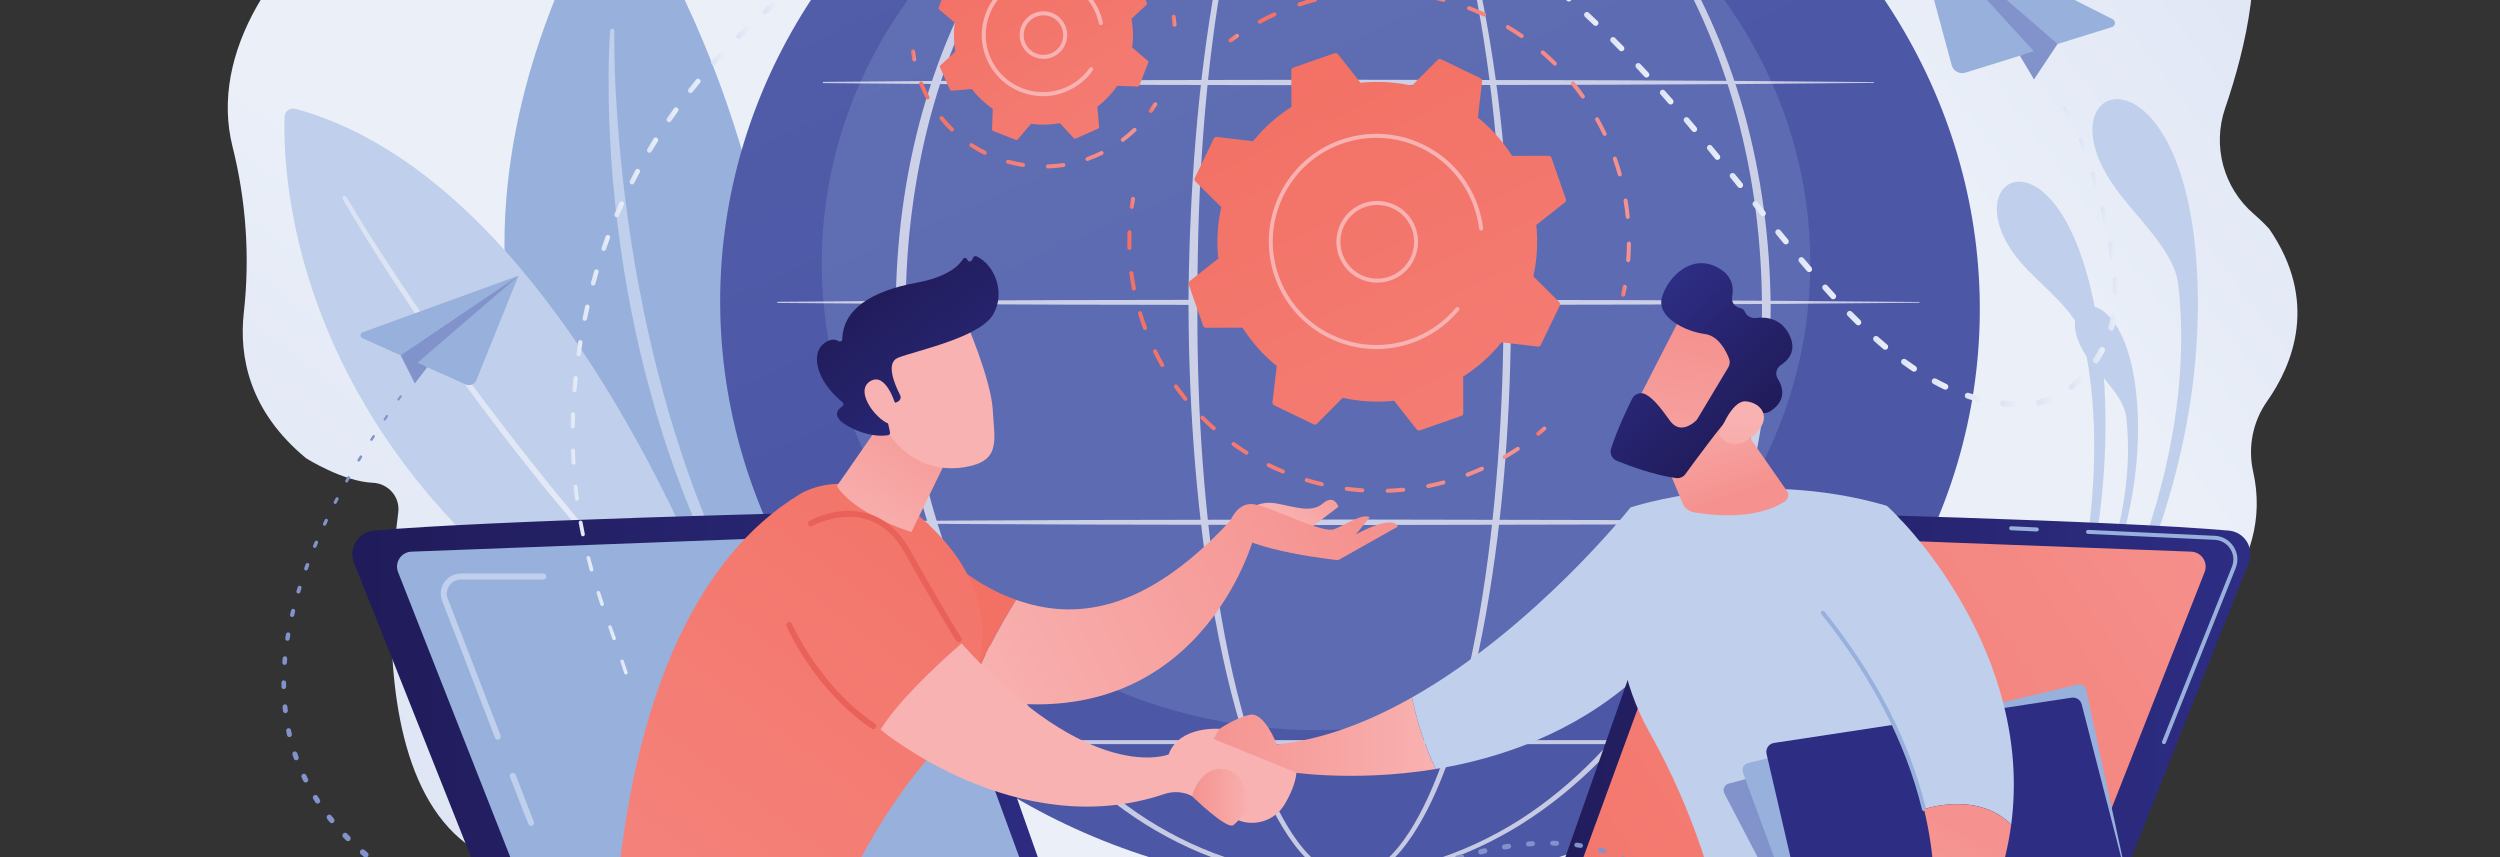 <?xml version="1.0" encoding="UTF-8"?>
<svg id="Layer_1" data-name="Layer 1" xmlns="http://www.w3.org/2000/svg" xmlns:xlink="http://www.w3.org/1999/xlink" viewBox="0 0 560 192">
  <rect x="0" y="0" width="560" height="192" fill="#333333" stroke="none"/>
  <defs>
    <linearGradient id="linear-gradient" x1="848.18" y1="-120.53" x2="759.2" y2="-195.57" gradientTransform="translate(-357.46 -220.55) rotate(5.98) scale(1.1 -1)" gradientUnits="userSpaceOnUse">
      <stop offset="0" stop-color="#dbe2f3"/>
      <stop offset="1" stop-color="#eaeff8"/>
    </linearGradient>
    <linearGradient id="linear-gradient-2" x1="393.65" y1="63.96" x2="304.35" y2="9.48" gradientTransform="translate(0 194) scale(1 -1)" xlink:href="#linear-gradient"/>
    <linearGradient id="linear-gradient-3" x1="5498.11" y1="-56.38" x2="5396.01" y2="-142.48" gradientTransform="translate(6000.29 -802.73) rotate(170.14) scale(1.1 -1)" xlink:href="#linear-gradient"/>
    <linearGradient id="linear-gradient-4" x1="76.73" y1="92.26" x2="169.68" y2="92.26" gradientTransform="translate(0 194) scale(1 -1)" xlink:href="#linear-gradient"/>
    <linearGradient id="linear-gradient-5" x1="296.8" y1="138.75" x2="239.2" y2="270.29" gradientTransform="translate(163.61 -228.36) rotate(87.49) scale(1 -1)" gradientUnits="userSpaceOnUse">
      <stop offset="0" stop-color="#4c57a6"/>
      <stop offset="1" stop-color="#5560ab"/>
    </linearGradient>
    <linearGradient id="linear-gradient-6" x1="267.98" y1="28.98" x2="321.59" y2="28.98" gradientTransform="translate(0 194) scale(1 -1)" gradientUnits="userSpaceOnUse">
      <stop offset="0" stop-color="#f5928f"/>
      <stop offset="1" stop-color="#f8b2b1"/>
    </linearGradient>
    <linearGradient id="linear-gradient-7" x1="78.92" y1="16.31" x2="246.81" y2="16.31" gradientTransform="translate(0 194) scale(1 -1)" gradientUnits="userSpaceOnUse">
      <stop offset="0" stop-color="#201b59"/>
      <stop offset="1" stop-color="#2d2d84"/>
    </linearGradient>
    <linearGradient id="linear-gradient-8" x1="336.2" y1="16.31" x2="504.08" y2="16.31" xlink:href="#linear-gradient-7"/>
    <linearGradient id="linear-gradient-9" x1="331.44" y1="-42.5" x2="510.84" y2="79.87" gradientTransform="translate(0 194) scale(1 -1)" gradientUnits="userSpaceOnUse">
      <stop offset="0" stop-color="#f37064"/>
      <stop offset="1" stop-color="#f5928f"/>
    </linearGradient>
    <linearGradient id="linear-gradient-10" x1="199.9" y1="41.07" x2="105.93" y2="-98.89" xlink:href="#linear-gradient-9"/>
    <linearGradient id="linear-gradient-11" x1="301.25" y1="80.35" x2="217.14" y2="38.51" xlink:href="#linear-gradient-6"/>
    <linearGradient id="linear-gradient-12" x1="300.02" y1="90.85" x2="287.61" y2="77.89" xlink:href="#linear-gradient-6"/>
    <linearGradient id="linear-gradient-13" x1="301.65" y1="80.85" x2="217.54" y2="39.01" xlink:href="#linear-gradient-6"/>
    <linearGradient id="linear-gradient-14" x1="235.62" y1="97.48" x2="86.04" y2="-99.82" xlink:href="#linear-gradient-9"/>
    <linearGradient id="linear-gradient-15" x1="212.83" y1="106.65" x2="191.58" y2="73.36" xlink:href="#linear-gradient-6"/>
    <linearGradient id="linear-gradient-16" x1="324.96" y1="96.41" x2="274.37" y2="51.73" xlink:href="#linear-gradient-6"/>
    <linearGradient id="linear-gradient-17" x1="268.47" y1="233.92" x2="244.16" y2="177.4" gradientTransform="translate(0 194) scale(1 -1)" gradientUnits="userSpaceOnUse">
      <stop offset="0" stop-color="#e1483d"/>
      <stop offset="1" stop-color="#e9625a"/>
    </linearGradient>
    <linearGradient id="linear-gradient-18" x1="270.94" y1="232.85" x2="246.62" y2="176.34" xlink:href="#linear-gradient-17"/>
    <linearGradient id="linear-gradient-19" x1="243.24" y1="122.09" x2="225.49" y2="112.67" xlink:href="#linear-gradient-6"/>
    <linearGradient id="linear-gradient-20" x1="194.39" y1="130.52" x2="224.91" y2="91.22" xlink:href="#linear-gradient-7"/>
    <linearGradient id="linear-gradient-21" x1="240.76" y1="126.75" x2="223.02" y2="117.33" xlink:href="#linear-gradient-6"/>
    <linearGradient id="linear-gradient-22" x1="267.01" y1="15.43" x2="280.22" y2="15.43" xlink:href="#linear-gradient-6"/>
    <linearGradient id="linear-gradient-23" x1="387.94" y1="82.61" x2="379.34" y2="108.4" xlink:href="#linear-gradient-6"/>
    <linearGradient id="linear-gradient-24" x1="496.24" y1="123.91" x2="464.7" y2="64.77" xlink:href="#linear-gradient-7"/>
    <linearGradient id="linear-gradient-25" x1="440.14" y1="7.48" x2="412.2" y2="-46.25" xlink:href="#linear-gradient-6"/>
    <linearGradient id="linear-gradient-26" x1="4680.05" y1="-4089.72" x2="4649.14" y2="-4130.6" gradientTransform="translate(6566.91 678.8) rotate(-133.27)" xlink:href="#linear-gradient-6"/>
    <linearGradient id="linear-gradient-27" x1="4656.46" y1="-4099.53" x2="4693.38" y2="-4099.53" gradientTransform="translate(6566.91 678.8) rotate(-133.27)" xlink:href="#linear-gradient-7"/>
    <linearGradient id="linear-gradient-28" x1="4634.79" y1="-4122.09" x2="4659.58" y2="-4096.66" gradientTransform="translate(6566.91 678.8) rotate(-133.27)" xlink:href="#linear-gradient-6"/>
    <linearGradient id="linear-gradient-29" x1="344.1" y1="97.43" x2="346.37" y2="97.43" xlink:href="#linear-gradient-9"/>
    <linearGradient id="linear-gradient-30" x1="252.52" y1="113.02" x2="340.44" y2="113.02" xlink:href="#linear-gradient-9"/>
    <linearGradient id="linear-gradient-31" x1="253.05" y1="148.55" x2="254.23" y2="148.55" xlink:href="#linear-gradient-9"/>
    <linearGradient id="linear-gradient-32" x1="275.16" y1="185.47" x2="277.52" y2="185.47" xlink:href="#linear-gradient-9"/>
    <linearGradient id="linear-gradient-33" x1="281.73" y1="165.83" x2="365.33" y2="165.83" xlink:href="#linear-gradient-9"/>
    <linearGradient id="linear-gradient-34" x1="363.12" y1="128.88" x2="364.38" y2="128.88" xlink:href="#linear-gradient-9"/>
    <linearGradient id="linear-gradient-35" x1="302.07" y1="-51.44" x2="434.04" y2="-284.27" gradientTransform="translate(-9.19 -65.4) rotate(4.55) scale(1 -1)" xlink:href="#linear-gradient-9"/>
    <linearGradient id="linear-gradient-36" x1="353.7" y1="302.26" x2="332.68" y2="226.69" xlink:href="#linear-gradient-6"/>
    <linearGradient id="linear-gradient-37" x1="352.64" y1="302.56" x2="331.61" y2="226.99" xlink:href="#linear-gradient-6"/>
    <linearGradient id="linear-gradient-38" x1="220.22" y1="209.96" x2="294.17" y2="79.51" xlink:href="#linear-gradient-9"/>
    <linearGradient id="linear-gradient-39" x1="272.35" y1="324.9" x2="251.32" y2="249.33" xlink:href="#linear-gradient-6"/>
    <linearGradient id="linear-gradient-40" x1="257.33" y1="169.9" x2="259.23" y2="169.9" xlink:href="#linear-gradient-9"/>
    <linearGradient id="linear-gradient-41" x1="205.9" y1="166" x2="254.59" y2="166" xlink:href="#linear-gradient-9"/>
    <linearGradient id="linear-gradient-42" x1="204.06" y1="181.57" x2="205.24" y2="181.57" xlink:href="#linear-gradient-9"/>
    <linearGradient id="linear-gradient-43" x1="262.43" y1="189.34" x2="263.53" y2="189.34" xlink:href="#linear-gradient-9"/>
    <linearGradient id="linear-gradient-44" x1="271.86" y1="325.03" x2="250.83" y2="249.47" xlink:href="#linear-gradient-6"/>
    <linearGradient id="linear-gradient-45" x1="138.95" y1="44.61" x2="140.57" y2="44.61" gradientTransform="translate(0 194) scale(1 -1)" xlink:href="#linear-gradient"/>
    <linearGradient id="linear-gradient-46" x1="136.23" y1="52.27" x2="137.94" y2="52.27" gradientTransform="translate(0 194) scale(1 -1)" xlink:href="#linear-gradient"/>
    <linearGradient id="linear-gradient-47" x1="133.61" y1="59.94" x2="135.27" y2="59.94" gradientTransform="translate(0 194) scale(1 -1)" xlink:href="#linear-gradient"/>
    <linearGradient id="linear-gradient-48" x1="131.37" y1="67.72" x2="132.9" y2="67.72" gradientTransform="translate(0 194) scale(1 -1)" xlink:href="#linear-gradient"/>
    <linearGradient id="linear-gradient-49" x1="129.62" y1="75.63" x2="131" y2="75.63" gradientTransform="translate(0 194) scale(1 -1)" xlink:href="#linear-gradient"/>
    <linearGradient id="linear-gradient-50" x1="128.45" y1="83.64" x2="129.66" y2="83.64" gradientTransform="translate(0 194) scale(1 -1)" xlink:href="#linear-gradient"/>
    <linearGradient id="linear-gradient-51" x1="127.86" y1="91.72" x2="128.89" y2="91.72" gradientTransform="translate(0 194) scale(1 -1)" xlink:href="#linear-gradient"/>
    <linearGradient id="linear-gradient-52" x1="127.8" y1="99.84" x2="128.79" y2="99.84" gradientTransform="translate(0 194) scale(1 -1)" xlink:href="#linear-gradient"/>
    <linearGradient id="linear-gradient-53" x1="128.18" y1="107.94" x2="129.38" y2="107.94" gradientTransform="translate(0 194) scale(1 -1)" xlink:href="#linear-gradient"/>
    <linearGradient id="linear-gradient-54" x1="129.09" y1="115.99" x2="130.48" y2="115.99" gradientTransform="translate(0 194) scale(1 -1)" xlink:href="#linear-gradient"/>
    <linearGradient id="linear-gradient-55" x1="130.49" y1="123.96" x2="132.05" y2="123.96" gradientTransform="translate(0 194) scale(1 -1)" xlink:href="#linear-gradient"/>
    <linearGradient id="linear-gradient-56" x1="132.34" y1="131.84" x2="134.09" y2="131.84" gradientTransform="translate(0 194) scale(1 -1)" xlink:href="#linear-gradient"/>
    <linearGradient id="linear-gradient-57" x1="134.71" y1="139.57" x2="136.66" y2="139.57" gradientTransform="translate(0 194) scale(1 -1)" xlink:href="#linear-gradient"/>
    <linearGradient id="linear-gradient-58" x1="137.6" y1="147.11" x2="139.75" y2="147.11" gradientTransform="translate(0 194) scale(1 -1)" xlink:href="#linear-gradient"/>
    <linearGradient id="linear-gradient-59" x1="141.02" y1="154.43" x2="143.35" y2="154.43" gradientTransform="translate(0 194) scale(1 -1)" xlink:href="#linear-gradient"/>
    <linearGradient id="linear-gradient-60" x1="144.92" y1="161.49" x2="147.43" y2="161.49" gradientTransform="translate(0 194) scale(1 -1)" xlink:href="#linear-gradient"/>
    <linearGradient id="linear-gradient-61" x1="149.29" y1="168.28" x2="151.97" y2="168.28" gradientTransform="translate(0 194) scale(1 -1)" xlink:href="#linear-gradient"/>
    <linearGradient id="linear-gradient-62" x1="154.09" y1="174.76" x2="156.92" y2="174.76" gradientTransform="translate(0 194) scale(1 -1)" xlink:href="#linear-gradient"/>
    <linearGradient id="linear-gradient-63" x1="159.31" y1="180.92" x2="162.27" y2="180.92" gradientTransform="translate(0 194) scale(1 -1)" xlink:href="#linear-gradient"/>
    <linearGradient id="linear-gradient-64" x1="164.89" y1="186.75" x2="167.98" y2="186.75" gradientTransform="translate(0 194) scale(1 -1)" xlink:href="#linear-gradient"/>
    <linearGradient id="linear-gradient-65" x1="170.82" y1="192.22" x2="174.02" y2="192.22" gradientTransform="translate(0 194) scale(1 -1)" xlink:href="#linear-gradient"/>
    <linearGradient id="linear-gradient-66" x1="348.74" y1="195.16" x2="352.05" y2="195.16" gradientTransform="translate(0 194) scale(1 -1)" xlink:href="#linear-gradient"/>
    <linearGradient id="linear-gradient-67" x1="354.82" y1="189.76" x2="358.07" y2="189.76" gradientTransform="translate(0 194) scale(1 -1)" xlink:href="#linear-gradient"/>
    <linearGradient id="linear-gradient-68" x1="360.68" y1="184.11" x2="363.86" y2="184.11" gradientTransform="translate(0 194) scale(1 -1)" xlink:href="#linear-gradient"/>
    <linearGradient id="linear-gradient-69" x1="366.33" y1="178.25" x2="369.45" y2="178.25" gradientTransform="translate(0 194) scale(1 -1)" xlink:href="#linear-gradient"/>
    <linearGradient id="linear-gradient-70" x1="371.81" y1="172.24" x2="374.88" y2="172.24" gradientTransform="translate(0 194) scale(1 -1)" xlink:href="#linear-gradient"/>
    <linearGradient id="linear-gradient-71" x1="377.13" y1="166.09" x2="380.16" y2="166.09" gradientTransform="translate(0 194) scale(1 -1)" xlink:href="#linear-gradient"/>
    <linearGradient id="linear-gradient-72" x1="382.34" y1="159.86" x2="385.34" y2="159.86" gradientTransform="translate(0 194) scale(1 -1)" xlink:href="#linear-gradient"/>
    <linearGradient id="linear-gradient-73" x1="387.47" y1="153.57" x2="390.46" y2="153.57" gradientTransform="translate(0 194) scale(1 -1)" xlink:href="#linear-gradient"/>
    <linearGradient id="linear-gradient-74" x1="392.56" y1="147.25" x2="395.56" y2="147.25" gradientTransform="translate(0 194) scale(1 -1)" xlink:href="#linear-gradient"/>
    <linearGradient id="linear-gradient-75" x1="397.67" y1="140.95" x2="400.68" y2="140.95" gradientTransform="translate(0 194) scale(1 -1)" xlink:href="#linear-gradient"/>
    <linearGradient id="linear-gradient-76" x1="402.85" y1="134.72" x2="405.91" y2="134.72" gradientTransform="translate(0 194) scale(1 -1)" xlink:href="#linear-gradient"/>
    <linearGradient id="linear-gradient-77" x1="408.17" y1="128.62" x2="411.3" y2="128.62" gradientTransform="translate(0 194) scale(1 -1)" xlink:href="#linear-gradient"/>
    <linearGradient id="linear-gradient-78" x1="413.7" y1="122.74" x2="416.94" y2="122.74" gradientTransform="translate(0 194) scale(1 -1)" xlink:href="#linear-gradient"/>
    <linearGradient id="linear-gradient-79" x1="419.56" y1="117.2" x2="422.94" y2="117.2" gradientTransform="translate(0 194) scale(1 -1)" xlink:href="#linear-gradient"/>
    <linearGradient id="linear-gradient-80" x1="425.85" y1="112.19" x2="429.41" y2="112.19" gradientTransform="translate(0 194) scale(1 -1)" xlink:href="#linear-gradient"/>
    <linearGradient id="linear-gradient-81" x1="432.7" y1="107.99" x2="436.43" y2="107.99" gradientTransform="translate(0 194) scale(1 -1)" xlink:href="#linear-gradient"/>
    <linearGradient id="linear-gradient-82" x1="440.12" y1="104.98" x2="444.05" y2="104.98" gradientTransform="translate(0 194) scale(1 -1)" xlink:href="#linear-gradient"/>
    <linearGradient id="linear-gradient-83" x1="448.03" y1="103.51" x2="452.06" y2="103.51" gradientTransform="translate(0 194) scale(1 -1)" xlink:href="#linear-gradient"/>
    <linearGradient id="linear-gradient-84" x1="456.1" y1="104.2" x2="460.02" y2="104.2" gradientTransform="translate(0 194) scale(1 -1)" xlink:href="#linear-gradient"/>
    <linearGradient id="linear-gradient-85" x1="463.35" y1="108.2" x2="466.72" y2="108.2" gradientTransform="translate(0 194) scale(1 -1)" xlink:href="#linear-gradient"/>
    <linearGradient id="linear-gradient-86" x1="468.8" y1="114.44" x2="471.52" y2="114.44" gradientTransform="translate(0 194) scale(1 -1)" xlink:href="#linear-gradient"/>
    <linearGradient id="linear-gradient-87" x1="472.23" y1="121.9" x2="474.23" y2="121.9" gradientTransform="translate(0 194) scale(1 -1)" xlink:href="#linear-gradient"/>
    <linearGradient id="linear-gradient-88" x1="473.26" y1="129.94" x2="474.67" y2="129.94" gradientTransform="translate(0 194) scale(1 -1)" xlink:href="#linear-gradient"/>
    <linearGradient id="linear-gradient-89" x1="472.22" y1="138" x2="473.9" y2="138" gradientTransform="translate(0 194) scale(1 -1)" xlink:href="#linear-gradient"/>
    <linearGradient id="linear-gradient-90" x1="470.55" y1="145.94" x2="472.33" y2="145.94" gradientTransform="translate(0 194) scale(1 -1)" xlink:href="#linear-gradient"/>
    <linearGradient id="linear-gradient-91" x1="468.39" y1="153.76" x2="470.19" y2="153.76" gradientTransform="translate(0 194) scale(1 -1)" xlink:href="#linear-gradient"/>
    <linearGradient id="linear-gradient-92" x1="465.7" y1="161.41" x2="467.52" y2="161.41" gradientTransform="translate(0 194) scale(1 -1)" xlink:href="#linear-gradient"/>
    <linearGradient id="linear-gradient-93" x1="462.12" y1="168.71" x2="464.08" y2="168.71" gradientTransform="translate(0 194) scale(1 -1)" xlink:href="#linear-gradient"/>
  </defs>
  <g style="isolation: isolate;">
    <g id="Illustration">
      <g>
        <path d="M433.28,64.86s-12.28-11.01-31.18.75c-18.89,11.76-41.37,56.43-1.8,84.71,37.07,26.49,113.88-2.64,104.41-44.66-1.23-5.47-.1-11.21,3.13-15.79,5.7-8.11,11.67-22.35.45-38.62,0,0-1.38-1.55-3.46-3.34-6.76-5.83-9.3-15.19-6.41-23.63,9.58-28.01,16.89-74.31-45.01-63.83-56.97,9.65-19.95,76.01-19.95,76.01,0,0-11.85,5.36-.17,28.4h0Z" style="fill: url(#linear-gradient);"/>
        <g>
          <path d="M451.01,178.37s43.38-50.99,41.24-114.88c-1.87-55.55-35.54-46.58-18.99-22.2,4.88,7.19,13.8,14.6,14.69,22.55,4.02,35.82-11.01,76.29-36.93,114.52h0Z" style="fill: #c0cfeb;"/>
          <path d="M447.09,187.58s31.22-54.1,23.23-112.15c-6.94-50.47-34.14-36.47-17.98-17.02,4.76,5.73,12.92,10.97,14.43,18.09,6.83,32.06-1.77,71.66-19.68,111.08h0Z" style="fill: #c0cfeb;"/>
          <path d="M454.16,162.11s25.99-30.55,24.71-68.83c-1.12-33.28-21.29-27.91-11.38-13.3,2.92,4.31,8.27,8.75,8.8,13.51,2.41,21.46-6.59,45.71-22.13,68.62Z" style="fill: #c0cfeb;"/>
        </g>
        <path d="M235.68,155.48s-30.57,16.01-19.62,46.24c8.68,23.94,42.79,31.23,62.5,22.33,5.48-2.47,11.81-2.33,17.17.4,1.49.76,3.39,1.12,5.83.82,4.49-.55,9,.44,12.85,2.81,10.82,6.68,33.26,14.41,50.22-20.83,23.16-48.14-2.28-72.94-2.28-72.94l-126.67,21.17h0Z" style="fill: url(#linear-gradient-2);"/>
        <path d="M147.09,64.13s17,8.3,34.18-10.59c17.17-18.9,27.99-75.24-24.55-94.06C110.71-57.01,41.57-8.94,52.09,32.86c3.03,12.06,3.92,24.73,2.53,37.09-1.12,9.99,1.21,22.17,13.94,32.69,0,0,8.21,5.21,14.93,5.5,3.5.15,6.17,3.18,5.72,6.66-3.67,28.89-7.25,106.87,68.36,70.88,59.86-28.49-1.78-90.14-1.78-90.14,0,0,11.4-9.62-8.7-31.4h0Z" style="fill: url(#linear-gradient-3);"/>
        <g>
          <path d="M179.01,159.13s10.53-109.42-39.74-184.02c-.65-.97-2.09-.95-2.71.05-9.73,15.77-66.81,117.92,42.45,183.97Z" style="fill: #98b1dc;"/>
          <path d="M137.59,6.94c-.03,6.39.21,12.8.68,19.18.43,6.38,1.06,12.75,1.86,19.09.82,6.34,1.78,12.66,2.98,18.94,1.17,6.28,2.51,12.53,4.11,18.71,1.57,6.19,3.32,12.33,5.35,18.38.25.76.49,1.52.74,2.28l.8,2.26c.54,1.5,1.05,3.02,1.62,4.5l1.73,4.46.43,1.12.46,1.1.92,2.21c1.19,2.97,2.58,5.84,3.88,8.75.68,1.45,1.41,2.86,2.11,4.3l1.06,2.15c.36.71.76,1.41,1.13,2.11l2.25,4.23,2.41,4.15,1.21,2.07,1.29,2.02,2.55,4.07h0c.13.22.07.5-.14.63-.2.13-.46.07-.6-.12-7.58-10.4-14.1-21.63-19.29-33.44l-.99-2.21-.49-1.11-.46-1.12-1.82-4.49c-.6-1.5-1.13-3.02-1.7-4.53l-.84-2.27c-.27-.76-.52-1.53-.78-2.29-2.13-6.1-3.89-12.31-5.51-18.55-3.19-12.5-5.4-25.24-6.76-38.06-.68-6.41-1.12-12.84-1.33-19.28-.1-3.22-.13-6.44-.11-9.66.02-3.22.11-6.43.35-9.66.02-.25.23-.44.48-.42.24.02.42.21.42.45v.02h0Z" style="fill: #c0cfeb;"/>
        </g>
        <g>
          <path d="M170.83,164.07S134.11,42.91,66.18,24.38c-1.2-.33-2.4.56-2.44,1.81-.5,14.53,2,91.85,107.1,137.88Z" style="fill: #c0cfeb;"/>
          <path d="M77.58,44.11c3.12,5.28,6.43,10.46,9.79,15.6,1.69,2.56,3.39,5.13,5.11,7.67,1.75,2.53,3.46,5.08,5.23,7.59,1.78,2.5,3.55,5.02,5.35,7.51l5.47,7.42c3.72,4.89,7.44,9.78,11.29,14.57,3.77,4.85,7.76,9.52,11.67,14.26l6.05,6.95c1.01,1.15,2.01,2.32,3.04,3.46l3.12,3.39c2.09,2.26,4.15,4.53,6.25,6.77l6.43,6.6c1.07,1.1,2.13,2.22,3.22,3.3l3.31,3.2,6.62,6.41h0c.18.18.18.47.01.65-.17.18-.45.18-.63.02-8.98-8.43-17.83-17-26.08-26.15l-3.14-3.39c-1.03-1.14-2.04-2.31-3.06-3.46l-6.09-6.94c-3.93-4.74-7.95-9.4-11.75-14.25-7.69-9.62-15.04-19.51-22.06-29.62-1.77-2.52-3.47-5.08-5.21-7.62-1.71-2.56-3.4-5.13-5.09-7.71-3.32-5.19-6.57-10.41-9.65-15.76-.12-.22-.05-.49.16-.62.21-.12.49-.05.61.16h0s0,0,0,0Z" style="fill: url(#linear-gradient-4);"/>
        </g>
        <g>
          <ellipse cx="302.41" cy="68.37" rx="130.72" ry="141.1" transform="translate(220.85 367.49) rotate(-87.49)" style="fill: url(#linear-gradient-5);"/>
          <g style="opacity: .22;">
            <ellipse cx="294.79" cy="58.95" rx="110.72" ry="104.6" style="fill: #98b1dc;"/>
          </g>
          <g style="opacity: .68;">
            <path d="M338.47,69.01c-.03,23.06-1.61,46.16-5.68,68.89-1.03,5.68-2.22,11.33-3.64,16.93-1.43,5.59-3.07,11.14-5.09,16.56-2.03,5.41-4.39,10.74-7.59,15.61-1.61,2.42-3.44,4.74-5.69,6.64-1.13.95-2.37,1.79-3.73,2.4-1.36.61-2.85,1-4.35,1.03-1.5.04-3.01-.25-4.4-.81-1.39-.55-2.66-1.36-3.81-2.27-2.31-1.85-4.18-4.14-5.82-6.54-3.25-4.84-5.64-10.16-7.7-15.56-2.04-5.41-3.7-10.96-5.14-16.55-1.43-5.59-2.64-11.24-3.68-16.92-2.07-11.35-3.48-22.82-4.44-34.31-.95-11.5-1.42-23.03-1.48-34.57-.03-5.77.13-11.53.33-17.3.22-5.76.53-11.52.96-17.27.85-11.5,2.13-22.97,4.02-34.35.95-5.69,2.06-11.35,3.39-16.97,1.34-5.61,2.89-11.18,4.82-16.63.97-2.72,2.03-5.41,3.23-8.04,1.2-2.63,2.55-5.2,4.14-7.63,1.59-2.42,3.42-4.73,5.69-6.58,1.14-.92,2.39-1.71,3.76-2.25,1.37-.55,2.85-.82,4.33-.77,1.48.04,2.93.41,4.28,1,1.34.59,2.58,1.4,3.71,2.32,2.27,1.84,4.15,4.1,5.81,6.47,3.31,4.77,5.81,10.02,7.97,15.37,2.15,5.36,3.92,10.87,5.46,16.43,1.54,5.56,2.84,11.19,3.97,16.84,4.46,22.65,6.27,45.76,6.34,68.82h0ZM336.76,69.01c.02-11.49-.42-22.98-1.37-34.43-.94-11.45-2.37-22.86-4.49-34.15-1.06-5.64-2.3-11.26-3.77-16.81-1.48-5.55-3.18-11.04-5.25-16.38-2.09-5.33-4.51-10.57-7.72-15.3-1.61-2.35-3.44-4.58-5.62-6.4-1.09-.9-2.28-1.7-3.56-2.28-1.28-.58-2.66-.95-4.07-.99-1.4-.04-2.81.24-4.1.77-1.3.53-2.5,1.31-3.59,2.21-2.18,1.81-3.95,4.09-5.49,6.49-1.53,2.41-2.84,4.96-4,7.58-1.17,2.62-2.19,5.3-3.12,8.01-1.85,5.43-3.34,10.98-4.61,16.58-1.27,5.6-2.31,11.25-3.19,16.93-1.76,11.35-2.91,22.8-3.63,34.26-.73,11.47-.99,22.96-.96,34.45-.03,11.49.35,22.98,1.21,34.44.86,11.45,2.18,22.88,4.15,34.19.99,5.65,2.14,11.28,3.53,16.85,1.39,5.57,2.99,11.08,4.97,16.46,1.99,5.36,4.32,10.64,7.46,15.39,1.58,2.36,3.38,4.59,5.57,6.36,1.09.88,2.28,1.64,3.56,2.16,1.28.52,2.65.81,4.03.77,1.38-.04,2.73-.4,3.99-.97,1.26-.58,2.42-1.38,3.49-2.29,2.14-1.83,3.9-4.1,5.45-6.47,3.09-4.79,5.38-10.07,7.35-15.45,1.95-5.39,3.54-10.9,4.91-16.47,1.37-5.57,2.51-11.2,3.49-16.86,1.96-11.32,3.26-22.74,4.13-34.2.88-11.45,1.28-22.95,1.28-34.44h0Z" style="fill: #fff; isolation: isolate; mix-blend-mode: soft-light;"/>
            <path d="M396.63,69.01c-.08,14.85-1.99,29.7-5.96,44.02-4.04,14.28-10.14,28.03-18.42,40.37-4.14,6.16-8.83,11.96-14.07,17.23-5.24,5.26-11.03,9.98-17.32,13.94-6.29,3.94-13.09,7.1-20.2,9.24-7.11,2.15-14.53,3.27-21.96,3.27-7.43,0-14.85-1.11-21.97-3.25-7.12-2.14-13.92-5.28-20.22-9.22-6.29-3.95-12.09-8.67-17.34-13.93-5.25-5.26-9.95-11.06-14.09-17.22-8.29-12.34-14.4-26.09-18.47-40.38-2-7.16-3.49-14.46-4.47-21.82-.98-7.37-1.47-14.8-1.5-22.23.04-7.43.53-14.86,1.52-22.23.99-7.36,2.48-14.66,4.49-21.82,4.07-14.29,10.19-28.03,18.49-40.35,4.15-6.16,8.85-11.95,14.1-17.2,5.25-5.25,11.04-9.96,17.33-13.91,6.3-3.93,13.1-7.05,20.2-9.19,7.1-2.14,14.51-3.26,21.93-3.27,7.42.01,14.83,1.14,21.93,3.29,7.1,2.14,13.9,5.27,20.19,9.21,6.29,3.94,12.07,8.66,17.31,13.91,5.24,5.26,9.93,11.05,14.07,17.21,8.28,12.33,14.39,26.06,18.44,40.34,3.98,14.31,5.9,29.16,5.99,44.01h0ZM394.68,69.01c-.02-14.68-1.85-29.37-5.72-43.54-3.89-14.15-9.76-27.81-17.83-40.09-4.03-6.13-8.62-11.92-13.75-17.18-5.13-5.25-10.8-10-17.01-13.94-6.21-3.92-12.92-7.08-19.95-9.22-7.03-2.14-14.37-3.26-21.72-3.29-7.35.03-14.69,1.16-21.71,3.3-7.03,2.14-13.73,5.31-19.93,9.24-6.2,3.95-11.86,8.7-16.98,13.96-5.12,5.26-9.7,11.04-13.72,17.18-8.06,12.28-13.91,25.93-17.78,40.08-1.93,7.08-3.33,14.3-4.28,21.57-.95,7.27-1.42,14.61-1.43,21.94.02,7.33.49,14.67,1.45,21.94.95,7.27,2.35,14.49,4.29,21.56,3.89,14.14,9.75,27.78,17.81,40.05,4.03,6.13,8.6,11.91,13.72,17.16,5.12,5.24,10.78,9.99,16.98,13.93,6.2,3.92,12.9,7.06,19.92,9.2,7.01,2.15,14.33,3.28,21.68,3.32,7.34-.03,14.67-1.16,21.68-3.3,7.02-2.14,13.72-5.27,19.93-9.19,6.2-3.94,11.87-8.68,17-13.92,5.13-5.25,9.71-11.03,13.75-17.16,8.08-12.27,13.95-25.92,17.86-40.06,3.88-14.16,5.72-28.86,5.75-43.54h0Z" style="fill: #fff; isolation: isolate; mix-blend-mode: soft-light;"/>
            <path d="M184.43,18.34l29.41-.24,29.41-.13,58.82-.11,58.82.12,29.41.15,29.41.26s.09.04.09.09-.04.09-.09.09l-29.41.26-29.41.15-58.82.12-58.82-.11-29.41-.13-29.41-.24c-.07,0-.13-.06-.13-.13,0-.07.06-.13.13-.13h0Z" style="fill: #fff; isolation: isolate; mix-blend-mode: soft-light;"/>
            <path d="M174.21,67.6l31.96-.24,31.96-.14,63.93-.11,63.93.12,31.96.15,31.96.26s.09.04.09.09-.04.09-.09.09l-31.96.26-31.96.15-63.93.12-63.93-.11-31.96-.14-31.96-.24c-.07,0-.13-.06-.13-.13,0-.07.06-.13.13-.13h0Z" style="fill: #fff; isolation: isolate; mix-blend-mode: soft-light;"/>
            <path d="M184.43,116.85l29.41-.24,29.41-.13,58.82-.11,58.82.12,29.41.15,29.41.26s.09.04.09.09-.04.09-.09.09l-29.41.26-29.41.15-58.82.12-58.82-.11-29.41-.13-29.41-.24c-.07,0-.13-.06-.13-.13,0-.07.06-.13.13-.13h0Z" style="fill: #fff; isolation: isolate; mix-blend-mode: soft-light;"/>
            <path d="M389.79,166.69h-167.03c-.25,0-.45-.2-.45-.45s.2-.45.45-.45h167.03c.25,0,.45.2.45.45s-.2.45-.45.45Z" style="fill: #fff; isolation: isolate; mix-blend-mode: soft-light;"/>
          </g>
        </g>
        <g>
          <g>
            <path d="M286.01,166.75s-2.78-7.32-6.03-6.64c-3.25.67-6.8,3.16-6.8,3.16l-5.21,7.05s14.64,5.77,19.78,2.46c0,0,14.95,2.58,33.83-.51-2.73-5.77-4.36-11.55-5.32-16.03-9.56,5.41-19.86,9.45-30.26,10.51h0Z" style="fill: url(#linear-gradient-6);"/>
            <path d="M365.21,113.69s-21.4,26.96-48.93,42.54c.96,4.48,2.58,10.26,5.32,16.03,14.28-2.34,30.81-7.93,44.82-20.36l-1.2-38.21h0Z" style="fill: #c0cfeb;"/>
          </g>
          <path d="M79.32,126.12l42.49,106.87c2.16,5.44,7.77,8.69,13.57,7.85l111.43-8.23-40.14-113.64c-1.07-2.81-3.79-4.64-6.8-4.58-19.54.45-90.69,2.21-116.15,4.47-3.53.32-5.75,3.97-4.4,7.25h0Z" style="fill: url(#linear-gradient-7);"/>
          <path d="M131.62,235.99l-42.45-107.83c-.86-2.18.71-4.54,3.05-4.59l104.93-3.98c2.7-.1,5.18,1.52,6.16,4.03l38.43,105.11-110.13,7.26h0Z" style="fill: #98b1dc;"/>
          <path d="M503.69,126.12l-42.49,106.87c-2.16,5.44-7.77,8.69-13.57,7.85l-111.43-7.8,40.14-114.07c1.07-2.81,3.79-4.64,6.8-4.58,19.54.45,90.69,2.21,116.15,4.47,3.53.32,5.75,3.97,4.4,7.25h0Z" style="fill: url(#linear-gradient-8);"/>
          <path d="M451.38,235.99l42.45-107.83c.86-2.18-.71-4.54-3.05-4.59l-104.93-3.98c-2.7-.1-5.18,1.52-6.16,4.03l-38.43,105.11,110.13,7.26Z" style="fill: url(#linear-gradient-9);"/>
          <path d="M204.78,117.25l1.33,35.69c3.77,1.3,7.37,2.31,10.79,3.06,2.14-6.89,6.85-15.35,10.71-21.64-14.18-5.01-22.83-17.12-22.83-17.12h0Z" style="fill: url(#linear-gradient-10);"/>
          <path d="M275.57,116.65c-19.45,21-35.19,22.24-47.96,17.72-3.86,6.29-8.57,14.75-10.71,21.64,51.94,11.45,64.18-36.3,64.18-36.3l-5.5-3.06h0Z" style="fill: url(#linear-gradient-11);"/>
          <path d="M279.51,114.42s2.24-2.41,6.39-1.65c4.15.76,7.84,2.2,10.42,0,2.58-2.2,3.49.75,3.49.75l-7.74,5.88-12.56-4.98h0Z" style="fill: url(#linear-gradient-12);"/>
          <path d="M274.89,118.53s1.54-6.42,6.16-5.54,15.13,6.59,17.84,5.54c2.71-1.05,6.17-3.57,7.94-2.68l-3.13,3.89s8.04-4.64,9.43-1.79l-13.38,7.53s-19.58-1.96-24.86-6.95h0Z" style="fill: url(#linear-gradient-13);"/>
          <path d="M137.44,234.88s-6.64-94.75,41.75-124.21c0,0,13.53-8.93,30.38,8.36,16.86,17.29,11.43,35.26-2.72,52.1-14.14,16.84-28.55,46.92-25.12,63.75h-44.29,0Z" style="fill: url(#linear-gradient-14);"/>
          <path d="M203.57,84.86c-.01,1.13-16.12,24.01-16.12,24.01,0,0,2.89,5.69,16.7,10.32l11.92-24.5-12.49-9.83h0Z" style="fill: url(#linear-gradient-15);"/>
          <path d="M197.24,163.43s30.57,25.6,63.58,14.43c2.05-.69,4.29-.54,6.2.47l9.49,5.01c3.98,2.1,8.92.72,11.23-3.14,1.32-2.21,2.44-4.72,2.67-7.14l-18.57-7.52,1.37-2.28s-9.07-.77-11.44,5.73c0,0-17.27,7.18-46.39-24.85,0,0-13.22,11.24-18.13,19.28h0Z" style="fill: url(#linear-gradient-16);"/>
          <path d="M195.59,163.32c-.13,0-.26-.04-.38-.12-12.91-8.72-18.98-22.8-19.04-22.94-.15-.34.02-.74.36-.89s.74.02.89.36c.06.14,5.99,13.86,18.55,22.35.31.21.39.63.18.94-.13.19-.34.3-.56.3h0Z" style="fill: url(#linear-gradient-17);"/>
          <path d="M214.76,143.86c-.22,0-.44-.11-.57-.31-.04-.06-3.97-6.18-11.47-19.6-2.28-4.08-5.28-6.67-8.9-7.69-6.01-1.68-11.81,1.54-11.87,1.58-.32.18-.74.07-.92-.25s-.07-.74.25-.92c.26-.14,6.33-3.53,12.89-1.71,3.99,1.11,7.26,3.92,9.73,8.33,7.47,13.37,11.38,19.47,11.42,19.53.2.31.11.73-.2.94-.11.07-.24.11-.37.11h0Z" style="fill: url(#linear-gradient-18);"/>
          <g>
            <path d="M216.26,71.75s5.73,13.17,6.12,20.08,1.87,11.4-6.12,12.79c-7.99,1.39-14.72-2.59-18.37-9.47,0,0-5.71-10.61-4.43-14.95,1.28-4.35,22.8-8.44,22.8-8.44Z" style="fill: url(#linear-gradient-19);"/>
            <path d="M200.62,90.19l.46-.2c.58-.26.83-.94.54-1.51-1.13-2.18-3.32-7.17-.49-8.33,3.66-1.5,18.15-4.45,21.27-9.6,3-4.94.34-11.32-3.66-13.13-.27-.12-.58-.02-.72.23l-.33.63c-.23.43-.87.37-1-.1h0c-.13-.45-.73-.54-.98-.14-.96,1.54-3.55,4.03-10.49,5.31-9.86,1.82-16.38,5.81-16.54,12.62-.01.43-.47.67-.84.45-.73-.44-1.89-.65-3.45.66-2.71,2.28-1.6,8.18,4.34,13.04.28.23.28.67-.03.87-1.08.7-2.68,2.37,1.48,4.59,4.3,2.3,7.51,2.11,8.75,1.91.31-.05.51-.35.44-.65l-1.32-5.99c-.07-.34.18-.66.53-.66h2.05Z" style="fill: url(#linear-gradient-20);"/>
            <path d="M200.86,91.46s-2.19-8.41-5.96-6.05c-3.77,2.36,1.96,9.43,4.99,9.74l.97-3.69Z" style="fill: url(#linear-gradient-21);"/>
          </g>
          <path d="M267.01,178.33s7.77,7.6,9.27,6.49c.53-.39,1.88-1.82,3.18-3.41.92-1.12,1.02-2.71.23-3.93l-1.83-2.83c-1.75-2.69-5.48-3.26-7.9-1.15-1.22,1.06-2.33,2.6-2.94,4.83h0Z" style="fill: url(#linear-gradient-22);"/>
          <path d="M389.41,233.49s-.05-34.14-19.9-69.39c-6.21-11.03-8.42-23.86-6.48-36.37l2.17-14.05s27.24-9.22,57.43-.39c0,0,41.87,34.56,13.89,122.94l-47.11-2.75h0Z" style="fill: #c0cfeb;"/>
          <path d="M369.84,95.76l7.06,16.97c.45,1.07,1.41,1.84,2.55,2.03,4.07.7,13.92,1.79,20.39-2.46.77-.51.97-1.56.44-2.31l-13.05-18.73-17.4,4.51h0Z" style="fill: url(#linear-gradient-23);"/>
          <g>
            <path d="M387.26,175.51c-.97.26-1.46,1.35-.99,2.24l20.43,39.18c.35.66,1.11.99,1.83.78l66.84-19.3c.83-.24,1.31-1.11,1.07-1.94l-11.51-39.86c-.24-.82-1.08-1.3-1.91-1.08l-75.76,19.98h0Z" style="fill: #8193ca;"/>
            <path d="M391.58,170.91c-.96.23-1.5,1.24-1.16,2.16l16.36,44.43c.3.81,1.17,1.25,2,1.01l66.64-19.24c.83-.24,1.33-1.08,1.15-1.92l-9.24-42.76c-.19-.9-1.09-1.46-1.98-1.25l-73.76,17.57h0Z" style="fill: #98b1dc;"/>
            <path d="M397.38,166.42c-1.17.18-1.94,1.31-1.67,2.46l11.11,47.97c.26,1.13,1.42,1.81,2.54,1.49l65.63-18.95c1.06-.3,1.68-1.39,1.4-2.46l-10.09-39.15c-.26-1.01-1.24-1.66-2.27-1.5l-66.65,10.14h0Z" style="fill: url(#linear-gradient-24);"/>
          </g>
          <path d="M450.51,184.71c5.09-38.48-24.56-68.07-24.56-68.07l-17.64,20.57c13.4,16.7,19.76,31.99,22.67,44.01,3.86-1.12,13.15-2.9,19.53,3.49h0Z" style="fill: #c0cfeb;"/>
          <path d="M430.97,181.68c-.2,0-.39-.14-.44-.34-3.61-14.9-11.21-29.65-22.58-43.83-.16-.19-.12-.48.07-.63.19-.16.48-.12.63.07,11.46,14.29,19.12,29.15,22.76,44.19.06.24-.09.49-.33.55-.04,0-.07.01-.11.01h0Z" style="fill: #98b1dc;"/>
          <path d="M430.97,181.23c2.7,11.17,2.42,19.5,2.01,23.48-.16,1.5-1.36,2.67-2.86,2.78-1.71.12-4.03.28-6.11.4-2.28.13-4.82-1.31-6.52-2.52-.87-.62-1.98.34-1.5,1.29,1.27,2.47,4.48,4.68,6.69,5.97.81.47.65,1.68-.24,1.93l-9.47,2.68c15.55,14.65,25.82-1.74,25.82-1.74,6.87-10.61,10.42-20.98,11.71-30.78-6.39-6.38-15.67-4.61-19.53-3.49h0Z" style="fill: url(#linear-gradient-25);"/>
          <g>
            <path d="M377.15,69.8c-.3.28-12.52,24.28-12.52,24.28l13.85,6.69,14.97-21.03s-11.33-14.61-16.3-9.94h0Z" style="fill: url(#linear-gradient-26);"/>
            <path d="M387.15,82.27l-6.91,11.52c-.11.18-.23.33-.38.47-.82.77-3.64,2.99-5.81-.04-1.86-2.58-3.59-4.93-5.46-5.9-1.09-.57-2.43-.11-2.98.98-1.14,2.26-3.34,6.86-4.73,11.22-.35,1.09.22,2.27,1.28,2.7,2.81,1.14,8.35,3.19,13.27,3.87.81.11,1.61-.23,2.09-.89,2.12-2.9,8.08-11,10.12-13.03,1.89-1.88,5.38-1.17,6.96-.72.6.17,1.23.09,1.77-.23,1.6-.96,4.38-3.36,1.83-7.41-.63-1.01-.31-2.35.68-3,1.78-1.17,3.72-3.37,1.87-6.94-1.87-3.61-5.2-3.93-7.46-3.65-1,.12-2.02-.4-2.41-1.34-.17-.42-.51-.77-1.14-.9-1.19-.24-1.97-1.33-1.74-2.52.4-2.04.1-4.69-3.16-6.49-5.98-3.29-11.21,2.07-12.55,6.59-1.33,4.52,5.35,7.72,9.56,8.25,3.09.39,4.78,3.76,5.46,5.52.25.64.19,1.35-.17,1.94h0Z" style="fill: url(#linear-gradient-27);"/>
            <path d="M385.04,97.39s2.66-7.78,6.06-7.49,6.08,3.68,1.86,7.49c-5.25,4.74-7.92,0-7.92,0Z" style="fill: url(#linear-gradient-28);"/>
          </g>
        </g>
        <g>
          <g>
            <g>
              <path d="M344.55,97.61c-.13,0-.26-.06-.35-.16-.16-.19-.13-.48.06-.64.46-.38.91-.77,1.36-1.16.19-.16.47-.15.64.04.16.19.15.47-.04.64-.45.4-.92.79-1.38,1.18-.08.07-.19.1-.29.1h0Z" style="fill: url(#linear-gradient-29);"/>
              <path d="M310.83,110.39c-.24,0-.44-.19-.45-.44,0-.25.19-.46.44-.47,1.15-.04,2.31-.12,3.46-.23.25-.03.47.16.49.41s-.16.47-.41.49c-1.17.11-2.35.19-3.52.23h-.02ZM305.15,110.29h-.03c-1.17-.08-2.35-.2-3.51-.35-.25-.03-.42-.26-.39-.51s.25-.42.51-.39c1.14.15,2.3.27,3.45.34.25.02.44.23.42.48-.02.24-.21.42-.45.42h0ZM319.93,109.32c-.21,0-.4-.15-.44-.36-.05-.24.11-.48.35-.53,1.13-.23,2.26-.49,3.38-.79.24-.06.49.08.55.32.06.24-.08.49-.32.55-1.13.3-2.29.57-3.43.81-.03,0-.06,0-.09,0h0ZM296.08,108.91s-.07,0-.11-.01c-1.14-.27-2.28-.58-3.4-.92-.24-.07-.37-.32-.3-.56s.32-.37.56-.3c1.1.34,2.23.64,3.35.9.24.06.39.3.34.54-.05.21-.23.35-.44.35h0ZM328.74,106.77c-.18,0-.35-.11-.42-.29-.09-.23.03-.49.26-.58l.3-.12c.97-.37,1.95-.78,2.9-1.21.23-.1.49,0,.6.23.1.23,0,.49-.23.6-.97.44-1.96.85-2.95,1.23l-.31.12c-.05.02-.11.03-.16.03h0ZM287.36,106.08c-.06,0-.12-.01-.17-.04-1.08-.45-2.16-.94-3.21-1.46-.22-.11-.32-.38-.2-.6.11-.22.38-.32.6-.21,1.03.51,2.09.99,3.16,1.44.23.1.34.36.24.59-.07.17-.24.28-.42.28h0ZM337.03,102.84c-.16,0-.31-.08-.39-.23-.12-.21-.05-.49.16-.62,1-.58,1.99-1.19,2.94-1.83.21-.14.49-.08.62.12.14.21.08.49-.12.62-.97.65-1.98,1.27-2.99,1.86-.07.04-.15.06-.23.06h0ZM279.22,101.87c-.08,0-.16-.02-.24-.07-.99-.62-1.98-1.28-2.93-1.96-.2-.14-.25-.43-.11-.63.14-.2.43-.25.63-.11.93.67,1.9,1.32,2.88,1.93.21.13.28.41.14.62-.09.14-.23.21-.38.21h0ZM271.88,96.39c-.11,0-.21-.04-.3-.11-.88-.77-1.74-1.59-2.57-2.41-.18-.18-.18-.46,0-.64s.46-.18.64,0c.81.81,1.66,1.61,2.53,2.37.19.16.2.45.04.64-.09.1-.21.15-.34.15h0ZM265.53,89.79c-.13,0-.26-.06-.35-.17-.74-.9-1.45-1.85-2.14-2.8-.14-.2-.1-.48.11-.63.2-.14.48-.1.63.11.67.94,1.38,1.86,2.1,2.76.16.19.13.48-.07.64-.08.07-.18.1-.28.1h0ZM260.35,82.22c-.16,0-.31-.08-.39-.23-.58-1.02-1.13-2.06-1.65-3.11-.11-.22-.02-.49.21-.6.22-.11.49-.02.6.21.51,1.03,1.05,2.07,1.62,3.06.12.22.05.49-.17.62-.07.04-.15.06-.22.06h0ZM256.48,73.92c-.18,0-.35-.11-.42-.29-.41-1.1-.79-2.23-1.12-3.34-.07-.24.06-.49.3-.56.24-.07.49.06.56.3.33,1.1.7,2.2,1.11,3.29.09.23-.03.49-.27.58-.05.02-.11.03-.16.03h0ZM253.99,65.09c-.21,0-.4-.15-.44-.37-.22-1.14-.41-2.31-.57-3.48-.03-.25.14-.47.39-.51.25-.03.47.14.51.39.15,1.15.34,2.3.56,3.42.05.25-.11.48-.36.53-.03,0-.06,0-.09,0h0ZM252.99,55.98c-.24,0-.44-.19-.45-.44-.01-.51-.02-1.01-.02-1.52,0-.67.01-1.35.04-2.01,0-.24.21-.43.45-.43h.02c.25,0,.44.22.43.47-.02.65-.04,1.31-.04,1.98,0,.5,0,.99.02,1.49,0,.25-.19.46-.44.46h-.01,0Z" style="fill: url(#linear-gradient-30);"/>
              <path d="M253.5,46.79s-.04,0-.06,0c-.25-.04-.42-.26-.39-.51.08-.6.18-1.2.28-1.8.04-.25.27-.41.52-.37.25.04.41.28.37.52-.1.59-.19,1.18-.28,1.77-.03.23-.23.39-.45.39h0Z" style="fill: url(#linear-gradient-31);"/>
            </g>
            <g>
              <path d="M275.61,9.51c-.14,0-.27-.06-.36-.18-.15-.2-.11-.48.09-.63.49-.36.98-.71,1.48-1.06.2-.14.49-.09.63.11.14.2.09.49-.11.63-.49.34-.98.69-1.45,1.04-.08.06-.18.09-.27.09h0Z" style="fill: url(#linear-gradient-32);"/>
              <path d="M364.72,58.71h-.04c-.25-.02-.43-.24-.41-.48.09-1.21.15-2.44.16-3.66,0-.25.2-.45.45-.45h0c.25,0,.45.21.45.46-.01,1.24-.07,2.49-.16,3.72-.02.24-.22.42-.45.42h0ZM364.61,49.03c-.23,0-.42-.17-.45-.41-.12-1.21-.28-2.43-.48-3.63-.04-.25.12-.48.37-.52.24-.04.48.12.52.37.2,1.22.37,2.46.49,3.69.02.25-.16.47-.41.49-.02,0-.03,0-.04,0h0ZM362.83,39.51c-.2,0-.38-.13-.43-.33-.33-1.17-.7-2.34-1.1-3.5-.08-.23.04-.49.28-.57.24-.08.49.04.57.28.41,1.17.79,2.36,1.12,3.55.07.24-.07.49-.31.56-.04.01-.08.02-.12.02h0ZM359.45,30.44c-.17,0-.33-.09-.41-.26-.52-1.1-1.09-2.19-1.68-3.25-.12-.22-.04-.49.17-.61s.49-.04.61.18c.6,1.08,1.17,2.19,1.7,3.31.11.23.01.49-.21.6-.06.03-.13.04-.19.04h0ZM354.56,22.09c-.14,0-.28-.07-.37-.19-.7-.99-1.45-1.97-2.21-2.92-.16-.19-.13-.48.07-.64.19-.16.48-.13.64.07.78.96,1.54,1.95,2.25,2.96.14.2.1.48-.11.63-.08.06-.17.08-.26.08h0ZM348.3,14.71c-.11,0-.23-.04-.32-.13-.86-.85-1.77-1.69-2.69-2.49-.19-.16-.21-.45-.05-.64s.45-.21.64-.05c.94.81,1.85,1.66,2.73,2.53.18.18.18.46,0,.64-.09.09-.2.13-.32.13h0ZM340.86,8.53c-.09,0-.18-.03-.26-.08-1-.69-2.03-1.36-3.07-1.99-.21-.13-.28-.41-.16-.62.13-.21.41-.28.62-.16,1.06.64,2.11,1.31,3.13,2.02.2.14.26.42.11.63-.09.13-.23.19-.37.19ZM282.18,5.32c-.16,0-.32-.09-.4-.24-.12-.22-.04-.49.18-.61,1.08-.59,2.2-1.15,3.33-1.67.23-.11.49,0,.6.22.11.23,0,.49-.22.6-1.11.51-2.21,1.06-3.27,1.64-.07.04-.14.05-.21.05h0ZM332.46,3.71c-.06,0-.13-.01-.19-.04-1.1-.51-2.24-.99-3.37-1.43-.23-.09-.35-.35-.26-.58s.35-.35.58-.26c1.15.44,2.31.94,3.43,1.45.23.11.32.37.22.6-.08.16-.24.26-.41.26h0ZM291.06,1.45c-.19,0-.36-.12-.43-.31-.08-.24.05-.49.28-.57,1.17-.4,2.37-.76,3.56-1.08.24-.06.49.08.55.32s-.08.49-.32.55c-1.17.31-2.35.67-3.51,1.06-.05.02-.1.02-.14.02h0ZM323.35.41s-.08,0-.12-.02c-1.17-.32-2.37-.59-3.57-.83-.25-.05-.4-.28-.35-.53.05-.25.28-.41.53-.35,1.21.24,2.43.52,3.62.84.24.06.38.31.32.55-.05.2-.24.34-.44.34h0ZM300.47-.85c-.22,0-.41-.16-.44-.38-.04-.25.13-.48.38-.51,1.22-.19,2.46-.34,3.7-.44.25-.03.47.16.49.41s-.16.47-.41.49c-1.21.11-2.44.25-3.64.44-.02,0-.05,0-.07,0h0ZM313.82-1.27h-.04c-1.21-.11-2.44-.18-3.66-.2-.25,0-.45-.21-.44-.46s.2-.43.46-.44c1.24.03,2.49.1,3.72.21.25.02.43.24.41.49-.02.23-.22.41-.45.41h0Z" style="fill: url(#linear-gradient-33);"/>
              <path d="M363.57,66.46s-.07,0-.1-.01c-.24-.05-.4-.29-.34-.54.13-.58.25-1.17.36-1.75.05-.25.28-.41.53-.36.25.05.41.28.36.53-.11.6-.23,1.19-.36,1.78-.05.21-.23.35-.44.35h0Z" style="fill: url(#linear-gradient-34);"/>
            </g>
            <g>
              <path d="M349.4,68.44c.12-.26.07-.57-.13-.77l-5.8-5.76c.83-3.73,1.07-7.61.66-11.51l6.41-5.06c.23-.18.31-.48.22-.75l-3.23-9.25c-.09-.27-.35-.45-.64-.45l-8.17.03c-2.11-3.31-4.71-6.2-7.68-8.6l.96-8.11c.03-.28-.12-.56-.37-.68l-8.83-4.26c-.26-.12-.57-.07-.77.13l-5.76,5.8c-3.73-.83-7.61-1.07-11.51-.66l-5.06-6.41c-.18-.23-.48-.31-.75-.22l-9.25,3.23c-.27.09-.45.35-.45.64l.03,8.17c-3.31,2.11-6.2,4.71-8.6,7.68l-8.11-.96c-.28-.03-.56.12-.68.37l-4.26,8.83c-.12.26-.07.57.13.77l5.8,5.76c-.83,3.73-1.07,7.61-.66,11.51l-6.41,5.06c-.23.18-.31.48-.22.75l3.23,9.25c.09.27.35.45.64.45l8.17-.03c2.11,3.31,4.71,6.2,7.68,8.6l-.96,8.11c-.03.28.12.56.37.68l8.83,4.26c.26.12.57.07.77-.13l5.76-5.8c3.73.83,7.61,1.07,11.51.66l5.06,6.41c.18.23.48.31.75.22l9.25-3.23c.27-.09.45-.35.45-.64l-.03-8.17c3.31-2.11,6.2-4.71,8.6-7.68l8.11.96c.28.03.56-.12.68-.37l4.26-8.83h0Z" style="fill: url(#linear-gradient-35);"/>
              <path d="M308.52,63.32c-2.98,0-5.9-1.45-7.65-4.11-1.35-2.04-1.82-4.48-1.33-6.88s1.89-4.46,3.92-5.8c2.04-1.35,4.48-1.82,6.88-1.33,2.4.49,4.46,1.89,5.8,3.92,2.78,4.21,1.61,9.9-2.6,12.68-1.55,1.02-3.3,1.51-5.03,1.51h0ZM308.49,45.91c-1.6,0-3.16.47-4.53,1.37-1.84,1.21-3.1,3.07-3.54,5.23s-.02,4.36,1.2,6.2c2.51,3.8,7.63,4.85,11.43,2.34,3.8-2.51,4.85-7.63,2.34-11.43-1.21-1.84-3.07-3.1-5.23-3.54-.56-.11-1.12-.17-1.67-.17h0Z" style="fill: url(#linear-gradient-36);"/>
              <path d="M308.34,78.19c-9.97,0-19.31-6.23-22.78-16.16-.92-2.62-1.35-5.3-1.35-7.93,0-9.96,6.23-19.31,16.15-22.77,6.08-2.12,12.62-1.75,18.42,1.04s10.16,7.68,12.28,13.76h0c.52,1.48.89,3.01,1.11,4.56.02.14.04.29.06.44,0,.02,0,.04,0,.06,0,.22-.17.42-.4.45-.24.03-.47-.14-.5-.39-.2-1.63-.58-3.25-1.13-4.81-2.04-5.85-6.24-10.55-11.82-13.25-5.58-2.69-11.88-3.05-17.73-1.01-9.55,3.34-15.55,12.33-15.55,21.92,0,2.53.42,5.11,1.3,7.63,4.22,12.08,17.48,18.47,29.55,14.25,3.97-1.39,7.48-3.82,10.16-7.03.16-.19.44-.22.64-.06.11.09.16.22.16.35,0,.1-.03.2-.11.29-2.78,3.34-6.43,5.87-10.56,7.31-2.62.92-5.3,1.35-7.93,1.35h0Z" style="fill: url(#linear-gradient-37);"/>
            </g>
          </g>
          <path d="M257.1,13.61l-3.5-2.96c.3-2.12.26-4.3-.14-6.46l3.36-3.11c.12-.11.15-.28.09-.43l-2.22-5.02c-.07-.15-.21-.24-.37-.22l-4.56.38c-1.32-1.76-2.91-3.25-4.67-4.46l.17-4.58c0-.16-.09-.31-.24-.37l-5.12-1.99c-.15-.06-.32-.02-.42.11l-2.96,3.5c-2.12-.3-4.3-.26-6.46.14l-3.11-3.36c-.11-.12-.28-.15-.43-.09l-5.02,2.22c-.15.07-.24.21-.22.37l.38,4.56c-1.76,1.32-3.25,2.91-4.46,4.67l-4.58-.17c-.16,0-.31.09-.37.24l-1.99,5.12c-.06.15-.02.32.11.42l3.5,2.96c-.3,2.12-.26,4.3.14,6.46l-3.36,3.11c-.12.11-.15.28-.09.43l2.22,5.02c.07.15.21.24.37.22l4.56-.38c1.32,1.76,2.91,3.25,4.67,4.46l-.17,4.58c0,.16.09.31.24.37l5.12,1.99c.15.06.32.02.42-.11l2.96-3.5c2.12.3,4.3.26,6.46-.14l3.11,3.36c.11.12.28.15.43.09l5.02-2.22c.15-.07.24-.21.22-.37l-.38-4.56c1.76-1.32,3.25-2.91,4.46-4.67l4.58.17c.16,0,.31-.09.37-.24l1.99-5.12c.06-.15.02-.32-.11-.42h0Z" style="fill: url(#linear-gradient-38);"/>
          <path d="M233.74,13.19c-1.59,0-3.16-.7-4.21-2.05-1.81-2.31-1.39-5.67.92-7.48,2.31-1.81,5.67-1.39,7.48.92,1.81,2.31,1.39,5.67-.92,7.48-.97.76-2.12,1.13-3.27,1.13h0ZM233.72,3.44c-.98,0-1.93.32-2.71.94-1.92,1.5-2.27,4.29-.77,6.21,1.5,1.93,4.29,2.27,6.21.77.93-.73,1.52-1.77,1.67-2.95s-.18-2.33-.9-3.27-1.77-1.52-2.95-1.67c-.18-.02-.37-.03-.55-.03Z" style="fill: url(#linear-gradient-39);"/>
          <g>
            <path d="M257.78,25.3c-.09,0-.18-.03-.26-.08-.2-.14-.25-.42-.11-.63.34-.48.67-.98.98-1.48.13-.21.41-.28.62-.15.21.13.28.41.15.62-.32.52-.66,1.03-1.01,1.53-.09.12-.23.19-.37.19h0Z" style="fill: url(#linear-gradient-40);"/>
            <path d="M234.74,37.74c-.24,0-.44-.19-.45-.44,0-.25.19-.46.44-.47,1.13-.04,2.26-.14,3.38-.31.25-.04.48.13.51.38.04.25-.13.48-.38.51-1.15.17-2.32.28-3.48.32h-.02ZM229.16,37.4s-.05,0-.07,0c-1.15-.18-2.3-.43-3.41-.74-.24-.07-.38-.32-.31-.56s.32-.38.56-.31c1.08.3,2.2.54,3.31.72.25.04.41.27.37.51-.04.22-.23.38-.44.38h0ZM243.59,36.07c-.19,0-.36-.12-.42-.3-.08-.23.04-.49.27-.58,1.06-.38,2.11-.82,3.12-1.32.22-.11.49-.02.6.2.11.22.02.49-.2.6-1.04.51-2.12.97-3.22,1.36-.05.02-.1.03-.15.03h0ZM220.58,34.67c-.07,0-.14-.02-.2-.05-1.04-.52-2.06-1.1-3.03-1.74-.21-.14-.27-.42-.13-.62.14-.21.42-.27.62-.13.94.62,1.93,1.18,2.94,1.69.22.11.31.38.2.6-.08.16-.24.25-.41.25h0ZM251.51,31.78c-.14,0-.27-.06-.36-.18-.15-.2-.11-.48.09-.63.11-.08.21-.16.32-.25.78-.61,1.54-1.27,2.26-1.96.18-.17.46-.17.64.01s.17.46-.01.64c-.74.71-1.52,1.38-2.33,2.01-.11.09-.22.17-.33.25-.08.06-.18.09-.27.09h0ZM213.23,29.46c-.11,0-.23-.04-.32-.13-.83-.81-1.63-1.67-2.36-2.58-.16-.19-.13-.48.07-.64.19-.16.48-.13.64.07.71.88,1.48,1.72,2.29,2.5.18.17.18.46,0,.64-.09.09-.21.14-.32.14h0ZM207.8,22.28c-.16,0-.32-.09-.4-.24-.55-1.02-1.05-2.09-1.48-3.17-.09-.23.02-.49.25-.58.23-.09.49.02.58.25.41,1.04.9,2.08,1.43,3.07.12.22.04.49-.18.61-.07.04-.14.05-.21.05h0Z" style="fill: url(#linear-gradient-41);"/>
            <path d="M204.79,13.77c-.21,0-.4-.15-.44-.37-.11-.6-.21-1.2-.28-1.81-.03-.25.14-.47.39-.5.25-.03.47.14.5.39.07.59.17,1.18.27,1.75.05.25-.11.48-.36.53-.03,0-.06,0-.08,0h0Z" style="fill: url(#linear-gradient-42);"/>
          </g>
          <path d="M263.08,6.01c-.23,0-.43-.18-.45-.42-.05-.59-.11-1.18-.19-1.77-.04-.25.14-.48.38-.51.25-.04.48.14.51.38.08.6.15,1.21.2,1.82.02.25-.17.46-.41.48h-.04,0Z" style="fill: url(#linear-gradient-43);"/>
          <path d="M233.64,21.54c-5.27,0-10.3-3.05-12.56-8.17-.79-1.79-1.17-3.66-1.17-5.51,0-5.27,3.05-10.3,8.17-12.56,6.91-3.05,15.02.09,18.07,7.01.13.3.26.61.37.92.19.54.35,1.08.47,1.63.02.07.03.15.05.23,0,.03,0,.06,0,.09,0,.21-.15.4-.36.44-.25.05-.48-.11-.53-.35-.18-.89-.46-1.76-.83-2.6h0c-2.36-5.35-7.95-8.28-13.48-7.51-1.06.15-2.12.43-3.15.86-.04.02-.09.04-.13.05-.04.02-.08.03-.12.05-4.78,2.11-7.63,6.81-7.63,11.73,0,1.72.35,3.47,1.09,5.15,2.85,6.46,10.42,9.39,16.88,6.55,2.12-.94,3.95-2.43,5.28-4.31.14-.2.42-.25.63-.11.12.09.19.23.19.37,0,.09-.03.18-.08.26-1.43,2.02-3.38,3.61-5.65,4.62-1.79.79-3.67,1.17-5.51,1.17h0Z" style="fill: url(#linear-gradient-44);"/>
        </g>
        <path d="M111.51,165.69c-.27,0-.53-.16-.63-.43l-.64-1.67c-4.2-10.9-8.95-23.26-11.19-28.98-.54-1.39-.37-2.95.47-4.18.84-1.23,2.23-1.97,3.72-1.97h18.46c.37,0,.68.3.68.68s-.3.68-.68.68h-18.46c-1.06,0-2.01.5-2.61,1.38-.6.87-.72,1.94-.33,2.92,2.24,5.72,7,18.08,11.19,28.98l.64,1.67c.13.35-.04.74-.39.87-.08.03-.16.05-.24.05Z" style="fill: #c0cfeb;"/>
        <path d="M118.97,184.99c-.25,0-.48-.13-.6-.37-.08-.15-.46-1.1-4.12-10.58-.13-.35.04-.74.39-.87.35-.13.74.04.87.39.96,2.49,3.88,10.07,4.06,10.47.16.34.02.74-.32.9-.1.05-.2.07-.3.07h0Z" style="fill: #c0cfeb;"/>
        <path d="M484.73,166.69c-.06,0-.11-.01-.17-.03-.23-.09-.34-.35-.25-.59l15.65-39.14c.53-1.34.39-2.79-.39-4-.78-1.21-2.05-1.94-3.48-2.01l-28.38-1.33c-.25-.01-.44-.22-.43-.47.01-.25.23-.44.47-.43l28.38,1.33c1.73.08,3.26.96,4.2,2.42.94,1.46,1.11,3.22.46,4.82l-15.65,39.14c-.07.18-.24.28-.42.28h0Z" style="fill: #98b1dc;"/>
        <path d="M456.24,119.05h-.02l-5.74-.27c-.25-.01-.44-.22-.43-.47s.22-.44.47-.43l5.74.27c.25.01.44.22.43.47-.01.24-.21.43-.45.43Z" style="fill: #98b1dc;"/>
        <g>
          <path d="M364.14,193.08l-.8-.38h-.01c-.23-.12-.33-.4-.22-.63.11-.23.39-.33.62-.22,0,0,0,0,0,0l.82.41c.23.11.32.39.21.62-.11.23-.39.32-.61.21h-.01s0,0,0,0Z" style="fill: #8193ca;"/>
          <path d="M359.18,191.12l-.85-.25h-.01c-.27-.08-.42-.36-.34-.62s.35-.42.62-.34h0l.87.27c.26.08.41.36.33.62-.08.26-.35.41-.61.33h-.01s0,0,0,0Z" style="fill: #8193ca;"/>
          <path d="M353.99,189.92l-.88-.13h-.01c-.28-.04-.48-.31-.44-.59.04-.28.3-.48.59-.44h0l.9.14c.28.04.48.31.43.59-.04.28-.3.47-.58.43h-.01Z" style="fill: #8193ca;"/>
          <path d="M348.67,189.43l-.89-.02h0c-.3,0-.53-.25-.53-.55,0-.3.25-.53.55-.53h0l.91.03c.3,0,.53.26.52.55s-.25.53-.55.52h-.01Z" style="fill: #8193ca;"/>
          <path d="M343.32,189.53l-.89.07h0c-.31.02-.57-.2-.6-.51-.02-.31.21-.57.51-.6h0l.91-.07c.3-.02.57.21.59.51s-.21.57-.51.59h-.01Z" style="fill: #8193ca;"/>
          <path d="M337.99,190.14l-.88.14h0c-.31.05-.61-.16-.66-.47-.05-.31.16-.61.48-.66h0l.9-.14c.31-.05.6.16.65.48.05.31-.16.6-.47.65h0Z" style="fill: #8193ca;"/>
          <path d="M332.72,191.17l-.87.21h0c-.32.08-.64-.12-.72-.44-.07-.32.12-.64.44-.72h0l.88-.2c.32-.07.64.13.71.44.07.32-.12.63-.44.71h0Z" style="fill: #8193ca;"/>
          <path d="M327.53,192.54l-.86.26h0c-.32.1-.67-.09-.76-.41-.1-.32.09-.67.41-.76h0l.87-.26c.32-.09.66.09.76.41.09.32-.09.66-.41.76h0Z" style="fill: #8193ca;"/>
          <path d="M81.52,191.94l-.69-.59c-.26-.23-.29-.62-.07-.89.23-.26.62-.29.89-.07h0s.68.58.68.58h0c.27.23.3.63.07.9-.23.27-.62.3-.89.07h0,0Z" style="fill: #8193ca;"/>
          <path d="M77.51,188.23l-.64-.65c-.24-.24-.23-.63.01-.87.24-.24.63-.23.87.01h0s.62.64.62.64h0c.24.25.24.64,0,.88-.24.24-.64.24-.87,0h0Z" style="fill: #8193ca;"/>
          <path d="M73.86,184.16l-.57-.71c-.21-.26-.16-.64.1-.85s.64-.16.85.1h0s.56.7.56.7h0c.21.27.17.65-.09.86-.26.21-.64.17-.85-.09h0Z" style="fill: #8193ca;"/>
          <path d="M70.65,179.73l-.49-.77c-.17-.28-.09-.64.18-.81.28-.17.64-.09.81.18h0s.48.76.48.76h0c.18.28.09.65-.18.83-.28.18-.64.09-.82-.18h0Z" style="fill: #8193ca;"/>
          <path d="M67.95,174.96l-.39-.82c-.14-.29-.02-.63.27-.77s.63-.02.77.27h0s.39.81.39.81h0c.14.3.02.64-.27.78-.29.14-.63.02-.77-.27h0Z" style="fill: #8193ca;"/>
          <path d="M65.82,169.92l-.3-.86c-.1-.29.05-.61.35-.71.29-.1.61.06.71.35h0s.3.85.3.85h0c.1.3-.05.63-.35.73-.29.1-.62-.05-.72-.35h0Z" style="fill: #8193ca;"/>
          <path d="M64.3,164.66l-.19-.89c-.06-.3.12-.59.42-.65s.59.12.65.42h0s.19.88.19.88h0c.07.31-.12.6-.42.67s-.59-.12-.66-.42h0Z" style="fill: #8193ca;"/>
          <path d="M63.39,159.27l-.09-.91c-.03-.29.18-.56.48-.59.29-.03.56.18.59.48h0s.1.89.1.89h0c.03.3-.18.57-.48.6-.3.03-.56-.18-.59-.48h0Z" style="fill: #8193ca;"/>
          <path d="M63.05,153.82v-.91c0-.29.23-.52.52-.52s.52.23.52.52h0s0,.9,0,.9h0c0,.3-.23.53-.52.54s-.53-.23-.53-.52h0Z" style="fill: #8193ca;"/>
          <path d="M63.24,148.37l.08-.9c.02-.28.27-.49.55-.46s.49.27.46.55h0s-.07.9-.07.9h0c-.02.29-.27.5-.55.47-.28-.02-.49-.27-.47-.55h0Z" style="fill: #8193ca;"/>
          <path d="M63.91,142.96l.15-.9c.05-.27.3-.45.57-.4.27.05.44.3.4.56h0s-.14.89-.14.89h0c-.04.28-.3.46-.57.42-.27-.04-.45-.3-.41-.57h0s0,0,0,0Z" style="fill: #8193ca;"/>
          <path d="M64.99,137.62l.21-.88c.06-.25.31-.4.57-.34.25.06.4.31.34.56h0s-.21.88-.21.88h0c-.06.26-.32.41-.57.35-.25-.06-.41-.31-.35-.57h0s0,0,0,0Z" style="fill: #8193ca;"/>
          <path d="M66.42,132.38l.27-.87c.07-.23.32-.36.55-.29.23.07.36.32.29.55h0s-.26.86-.26.86h0c-.07.24-.32.37-.56.3-.24-.07-.37-.32-.3-.56h0s0,0,0,0Z" style="fill: #8193ca;"/>
          <path d="M68.15,127.23l.32-.85c.08-.22.32-.33.54-.25s.33.32.25.54h0s-.31.85-.31.85h0c-.08.22-.32.34-.54.26-.22-.08-.33-.32-.25-.54h0s0,0,0,0Z" style="fill: #8193ca;"/>
          <path d="M70.15,122.18l.35-.83c.09-.2.32-.29.52-.21.2.09.29.32.21.52h0l-.35.83h0c-.09.21-.32.3-.52.22-.2-.09-.3-.32-.21-.52h0Z" style="fill: #8193ca;"/>
          <path d="M72.37,117.23l.39-.81c.09-.19.31-.26.49-.18s.26.31.18.49h0l-.38.82h0c-.09.19-.31.27-.5.18-.19-.09-.27-.31-.18-.5h0Z" style="fill: #8193ca;"/>
          <path d="M74.78,112.37l.42-.8c.09-.17.3-.24.47-.15.17.09.23.3.15.47l-.41.8c-.09.17-.3.24-.47.16-.17-.09-.24-.3-.16-.47h0s0,0,0,0Z" style="fill: #8193ca;"/>
          <path d="M77.37,107.6l.45-.78c.09-.16.29-.21.44-.12s.21.28.12.44l-.44.79c-.09.16-.29.22-.44.13-.16-.09-.22-.29-.13-.45h0s0,0,0,0Z" style="fill: #8193ca;"/>
          <path d="M80.11,102.93l.47-.77c.09-.14.27-.19.41-.1.14.09.19.27.1.41l-.46.77c-.09.14-.27.19-.42.11s-.19-.27-.11-.42h0s0,0,0,0Z" style="fill: #8193ca;"/>
          <path d="M82.98,98.33l.49-.76c.08-.13.25-.16.38-.08.13.08.16.25.08.38l-.48.76c-.08.13-.26.17-.39.09-.13-.08-.17-.26-.09-.39h0Z" style="fill: #8193ca;"/>
          <path d="M85.96,93.81l.51-.75c.08-.12.24-.14.35-.07.11.08.14.23.07.35l-.5.75c-.08.12-.24.15-.35.07-.12-.08-.15-.24-.07-.35h0Z" style="fill: #8193ca;"/>
          <path d="M89.05,89.36l.53-.73c.07-.1.22-.13.32-.05.1.07.13.21.05.32l-.52.74c-.07.11-.22.13-.32.06-.11-.07-.13-.22-.06-.32h0Z" style="fill: #8193ca;"/>
        </g>
        <g>
          <path d="M139.82,150.8l-.85-2.56h0c-.07-.21.04-.43.25-.5.2-.07.42.04.49.25h0l.85,2.58c.07.2-.04.42-.25.49s-.42-.04-.49-.25h0s0,0,0,0Z" style="fill: url(#linear-gradient-45);"/>
          <path d="M137.17,143.14l-.91-2.55c-.07-.21.03-.44.24-.51.21-.07.44.03.51.24h0l.91,2.55c.07.21-.03.43-.24.51-.21.07-.43-.03-.51-.24h0Z" style="fill: url(#linear-gradient-46);"/>
          <path d="M134.48,135.48l-.84-2.58c-.07-.21.05-.45.26-.52.21-.07.45.05.52.26h0s.83,2.57.83,2.57h0c.07.22-.05.45-.26.52s-.44-.05-.51-.26h0Z" style="fill: url(#linear-gradient-47);"/>
          <path d="M132.08,127.7l-.7-2.62c-.06-.23.07-.46.3-.52.23-.06.46.07.52.3h0s.69,2.62.69,2.62h0c.06.23-.07.46-.3.52-.22.06-.45-.07-.51-.3h0Z" style="fill: url(#linear-gradient-48);"/>
          <path d="M130.15,119.79l-.52-2.67c-.05-.23.11-.46.34-.51s.46.11.51.34h0s.51,2.66.51,2.66h0c.05.24-.11.47-.34.51s-.46-.11-.5-.34h0Z" style="fill: url(#linear-gradient-49);"/>
          <path d="M128.78,111.76l-.33-2.7c-.03-.24.14-.46.39-.49.24-.03.46.14.49.39h0s.32,2.69.32,2.69h0c.03.25-.14.47-.38.5s-.46-.14-.49-.38h0Z" style="fill: url(#linear-gradient-50);"/>
          <path d="M127.99,103.66l-.13-2.71c-.01-.25.18-.46.43-.48.25-.01.46.18.48.43h0s.12,2.7.12,2.7h0c.01.26-.18.47-.43.48-.25.01-.46-.18-.47-.43h0Z" style="fill: url(#linear-gradient-51);"/>
          <path d="M127.8,95.51l.06-2.72c0-.26.22-.46.48-.45.26,0,.46.22.45.48h0s-.07,2.7-.07,2.7h0c0,.27-.22.47-.47.46s-.46-.22-.45-.47h0Z" style="fill: url(#linear-gradient-52);"/>
          <path d="M128.18,87.37l.25-2.7c.02-.26.26-.45.52-.43s.45.26.43.52h0s-.25,2.69-.25,2.69h0c-.03.27-.26.46-.51.44s-.45-.25-.42-.51h0Z" style="fill: url(#linear-gradient-53);"/>
          <path d="M129.09,79.28l.42-2.68c.04-.27.29-.45.55-.41s.45.29.41.55h0s-.42,2.67-.42,2.67h0c-.04.27-.29.45-.55.41s-.44-.29-.4-.55Z" style="fill: url(#linear-gradient-54);"/>
          <path d="M130.5,71.26l.57-2.65c.06-.27.32-.44.59-.38.27.06.44.32.38.59h0s-.57,2.65-.57,2.65h0c-.06.28-.32.44-.59.39s-.44-.32-.38-.58h0Z" style="fill: url(#linear-gradient-55);"/>
          <path d="M132.36,63.33l.73-2.62c.07-.27.35-.43.63-.35.27.08.43.35.35.63h0s-.73,2.61-.73,2.61h0c-.08.28-.36.44-.63.36-.27-.08-.42-.35-.35-.62Z" style="fill: url(#linear-gradient-56);"/>
          <path d="M134.74,55.54l.91-2.56c.1-.27.39-.41.66-.32.27.1.41.39.32.66h0s-.91,2.55-.91,2.55h0c-.1.28-.39.42-.66.32-.27-.1-.41-.39-.31-.66h0Z" style="fill: url(#linear-gradient-57);"/>
          <path d="M137.65,47.92l1.09-2.49c.12-.27.43-.39.7-.27s.39.43.27.7h0s-1.08,2.48-1.08,2.48h0c-.12.28-.43.4-.69.28-.27-.12-.39-.42-.27-.69h0Z" style="fill: url(#linear-gradient-58);"/>
          <path d="M141.08,40.53l1.25-2.41c.14-.27.46-.37.73-.23.27.14.37.46.23.73h0s-1.25,2.4-1.25,2.4h0c-.14.27-.46.37-.72.24-.26-.14-.36-.46-.23-.72h0Z" style="fill: url(#linear-gradient-59);"/>
          <path d="M145,33.38l1.41-2.32c.16-.26.5-.34.76-.18.26.16.34.5.18.76h0s-1.41,2.31-1.41,2.31h0c-.16.27-.49.35-.75.19-.26-.16-.34-.49-.18-.75Z" style="fill: url(#linear-gradient-60);"/>
          <path d="M149.39,26.51l1.56-2.22c.18-.25.53-.32.78-.14.25.18.32.53.14.78h0s-1.55,2.21-1.55,2.21h0c-.18.26-.53.32-.78.14-.25-.18-.31-.52-.13-.78h0Z" style="fill: url(#linear-gradient-61);"/>
          <path d="M154.22,19.95l1.7-2.12c.19-.24.55-.28.79-.09.24.19.28.55.09.79h0s-1.69,2.11-1.69,2.11h0c-.19.25-.55.29-.79.09s-.28-.55-.09-.79h0Z" style="fill: url(#linear-gradient-62);"/>
          <path d="M159.46,13.7l1.83-2.01c.21-.23.57-.25.8-.04.23.21.25.57.04.8h0s-1.82,2-1.82,2h0c-.21.24-.57.26-.8.05-.23-.21-.25-.57-.04-.8h0Z" style="fill: url(#linear-gradient-63);"/>
          <path d="M165.07,7.79l1.95-1.89c.23-.22.58-.21.8.01s.21.58-.01.8h0s-1.93,1.89-1.93,1.89h0c-.23.23-.58.22-.8,0-.22-.23-.21-.58.01-.8h0Z" style="fill: url(#linear-gradient-64);"/>
          <path d="M171.02,2.23l2.05-1.78c.24-.21.6-.18.81.06s.18.6-.06.81h0s-2.04,1.77-2.04,1.77h0c-.24.21-.6.19-.8-.05s-.18-.6.06-.8h0Z" style="fill: url(#linear-gradient-65);"/>
          <path d="M349.77-2.52l2.06,1.76c.26.23.3.62.07.88s-.62.3-.88.07h0s-2.05-1.76-2.05-1.76h0c-.26-.23-.29-.63-.07-.89.23-.26.62-.29.88-.07h0Z" style="fill: url(#linear-gradient-66);"/>
          <path d="M355.88,2.86l1.98,1.85c.25.24.27.64.03.89-.24.25-.64.27-.89.03h0s-1.97-1.85-1.97-1.85h0c-.25-.24-.27-.64-.03-.9s.64-.27.89-.03h0Z" style="fill: url(#linear-gradient-67);"/>
          <path d="M361.76,8.49l1.91,1.92c.25.25.25.65,0,.89s-.65.25-.9,0h0s-1.9-1.92-1.9-1.92h0c-.25-.25-.25-.65,0-.9s.65-.25.89,0h0Z" style="fill: url(#linear-gradient-68);"/>
          <path d="M367.43,14.32l1.85,1.98c.24.26.23.66-.03.9s-.66.23-.9-.03h0s-1.84-1.98-1.84-1.98h0c-.24-.26-.22-.66.03-.9s.66-.22.9.03h0Z" style="fill: url(#linear-gradient-69);"/>
          <path d="M372.92,20.32l1.79,2.03c.23.26.21.67-.06.9-.26.23-.67.21-.9-.06h0s-1.79-2.03-1.79-2.03h0c-.23-.27-.21-.67.06-.9.26-.23.67-.21.9.06h0Z" style="fill: url(#linear-gradient-70);"/>
          <path d="M378.26,26.46l1.75,2.07c.23.27.19.67-.07.9-.27.23-.67.19-.9-.07h0s-1.75-2.07-1.75-2.07h0c-.23-.27-.19-.67.07-.9s.67-.19.9.07h0Z" style="fill: url(#linear-gradient-71);"/>
          <path d="M383.47,32.69l1.72,2.09c.23.27.19.68-.09.9s-.68.19-.9-.09h0l-1.71-2.09h0c-.23-.28-.18-.68.09-.9.27-.23.68-.19.9.09h0Z" style="fill: url(#linear-gradient-72);"/>
          <path d="M388.61,38.98l1.7,2.1c.22.28.18.68-.1.91-.28.22-.68.18-.91-.1h0l-1.7-2.1c-.22-.28-.18-.68.09-.9s.68-.18.9.09h0Z" style="fill: url(#linear-gradient-73);"/>
          <path d="M393.71,45.29l1.7,2.1c.23.28.18.69-.1.91-.28.23-.69.18-.91-.1h0l-1.7-2.11c-.22-.28-.18-.68.1-.91.28-.22.68-.18.91.1h0Z" style="fill: url(#linear-gradient-74);"/>
          <path d="M398.82,51.59l1.71,2.09h0c.23.28.19.69-.09.92-.28.23-.69.19-.91-.09h0l-1.72-2.09c-.23-.28-.19-.69.09-.91s.69-.19.91.09h0Z" style="fill: url(#linear-gradient-75);"/>
          <path d="M404,57.83l1.75,2.05h0c.23.28.2.69-.07.92-.27.23-.69.2-.92-.07h0l-1.76-2.06c-.23-.27-.2-.68.07-.92.27-.23.68-.2.92.07h0s0,0,0,0Z" style="fill: url(#linear-gradient-76);"/>
          <path d="M409.31,63.94l1.81,2h0c.24.27.22.69-.04.93s-.68.22-.92-.04h0l-1.82-2.01c-.24-.27-.22-.68.05-.92.27-.24.68-.22.92.04h0s0,0,0,0Z" style="fill: url(#linear-gradient-77);"/>
          <path d="M414.83,69.84l1.9,1.9h0c.26.27.26.68,0,.94s-.67.26-.93,0h0l-1.92-1.92c-.26-.26-.26-.67,0-.93s.67-.26.93,0h0s0,0,0,0Z" style="fill: url(#linear-gradient-78);"/>
          <path d="M420.67,75.42l2.03,1.76h.02c.27.25.3.67.07.94s-.65.3-.93.07h0l-2.06-1.78c-.27-.24-.3-.65-.07-.93s.65-.3.93-.07h.01s0,.01,0,.01Z" style="fill: url(#linear-gradient-79);"/>
          <path d="M426.91,80.5l2.19,1.54.02.02c.3.21.37.62.16.92-.21.3-.62.37-.92.16h0l-2.24-1.57c-.3-.21-.37-.62-.16-.92s.62-.37.92-.16l.02.02h0Z" style="fill: url(#linear-gradient-80);"/>
          <path d="M433.67,84.82c.78.42,1.58.83,2.38,1.21.33.16.47.55.32.88-.16.33-.55.47-.88.32h0c-.83-.39-1.64-.81-2.44-1.24-.32-.18-.44-.58-.27-.9s.58-.44.9-.27h0Z" style="fill: url(#linear-gradient-81);"/>
          <path d="M440.99,88.01c.84.28,1.69.53,2.55.75.35.09.57.45.48.81-.09.35-.45.57-.81.48h0c-.89-.23-1.77-.49-2.64-.78-.35-.12-.54-.49-.42-.84.12-.35.49-.54.84-.42h0Z" style="fill: url(#linear-gradient-82);"/>
          <path d="M448.77,89.72c.88.1,1.76.16,2.65.2.37.02.65.32.64.69-.01.37-.32.65-.69.64h0c-.92-.04-1.83-.11-2.74-.21-.37-.04-.63-.37-.59-.74.04-.37.37-.63.74-.59h0Z" style="fill: url(#linear-gradient-83);"/>
          <path d="M456.63,89.55c.84-.19,1.67-.45,2.48-.78.34-.14.73.03.87.37s-.03.73-.37.87h0c-.87.35-1.77.63-2.68.84-.36.08-.72-.14-.8-.5-.08-.36.14-.72.5-.8h0Z" style="fill: url(#linear-gradient-84);"/>
          <path d="M463.61,86.16c.69-.54,1.35-1.11,1.97-1.73.27-.26.69-.26.95,0,.26.27.26.69,0,.95h0c-.66.65-1.36,1.27-2.09,1.84-.29.23-.72.17-.94-.12-.23-.29-.17-.71.12-.94h0Z" style="fill: url(#linear-gradient-85);"/>
          <path d="M468.91,80.35c.48-.73.93-1.49,1.34-2.27.17-.33.58-.46.91-.28.33.17.46.58.28.91h0c-.43.82-.9,1.61-1.41,2.38-.21.31-.62.4-.93.19-.31-.21-.4-.62-.19-.93Z" style="fill: url(#linear-gradient-86);"/>
          <path d="M472.26,73.21c.26-.84.48-1.7.65-2.56.07-.36.42-.6.78-.52.36.07.59.42.52.78-.18.91-.4,1.81-.67,2.69-.11.36-.48.56-.84.45-.36-.11-.56-.48-.45-.84h0s0,0,0,0Z" style="fill: url(#linear-gradient-87);"/>
          <path d="M473.37,65.41c0-.89-.05-1.77-.11-2.66-.02-.35.24-.66.59-.68.35-.02.66.24.68.59.07.91.12,1.82.13,2.74,0,.36-.28.65-.64.66-.36,0-.65-.28-.66-.64h0s0,0,0,0Z" style="fill: url(#linear-gradient-88);"/>
          <path d="M472.66,57.42l-.43-2.65v-.02c-.06-.34.17-.65.51-.71.33-.05.65.17.71.5l.46,2.69c.06.34-.17.66-.51.72s-.66-.17-.72-.51h0s0-.02,0-.02h0Z" style="fill: url(#linear-gradient-89);"/>
          <path d="M471.18,49.49l-.61-2.62h0c-.07-.31.12-.61.42-.68.3-.07.6.11.67.41l.66,2.64c.08.31-.11.63-.42.71s-.63-.11-.71-.42h0s0-.02,0-.02h0Z" style="fill: url(#linear-gradient-90);"/>
          <path d="M469.19,41.66l-.78-2.58h0c-.08-.27.07-.54.32-.62.25-.08.52.07.6.32l.83,2.59c.09.27-.06.56-.33.64-.27.09-.56-.06-.64-.33h0s0-.02,0-.02h0Z" style="fill: url(#linear-gradient-91);"/>
          <path d="M466.69,33.97l-.96-2.51h0c-.08-.21.02-.44.22-.51.19-.07.41.02.49.21l1.04,2.51c.09.22-.01.47-.23.56s-.47-.01-.56-.23c0,0,0,0,0,0v-.02s0,0,0,0Z" style="fill: url(#linear-gradient-92);"/>
          <path d="M463.5,26.57c-.41-.79-.85-1.57-1.34-2.32-.08-.12-.04-.27.07-.35.11-.07.27-.04.34.07.53.75,1,1.52,1.45,2.31.08.15.03.33-.11.42s-.33.03-.42-.11c0,0,0,0,0-.01h0Z" style="fill: url(#linear-gradient-93);"/>
        </g>
        <g>
          <polygon points="89.75 79.59 92.92 85.87 95.81 81.03 89.75 79.59" style="fill: #8193ca;"/>
          <path d="M116.15,61.76l-9.45,23.41c-.18.45-.54.8-.99.98s-.95.17-1.39-.03l-23.15-10.37c-.27-.12-.43-.39-.42-.68s.2-.55.47-.64l34.92-12.68h0Z" style="fill: #98b1dc;"/>
          <polygon points="89.76 79.59 116.15 61.76 93.49 81.28 94.29 83.05 89.76 79.59" style="fill: #8193ca;"/>
          <polygon points="95.71 82.26 92.92 85.87 93.49 81.28 95.71 82.26" style="fill: #8193ca;"/>
        </g>
        <g>
          <polygon points="460.89 9.85 455.62 17.78 452.51 10.8 460.89 9.85" style="fill: #8193ca;"/>
          <path d="M428.25-18.43l8.93,33.04c.17.63.59,1.17,1.17,1.48s1.25.38,1.88.19l32.84-10.21c.38-.12.64-.45.68-.84.03-.39-.18-.76-.53-.94l-44.96-22.72h0Z" style="fill: #98b1dc;"/>
          <polygon points="460.89 9.85 428.25 -18.43 455.6 11.51 454.23 13.78 460.89 9.85" style="fill: #8193ca;"/>
          <polygon points="452.45 12.48 455.62 17.78 455.6 11.51 452.45 12.48" style="fill: #8193ca;"/>
        </g>
      </g>
    </g>
  </g>
</svg>